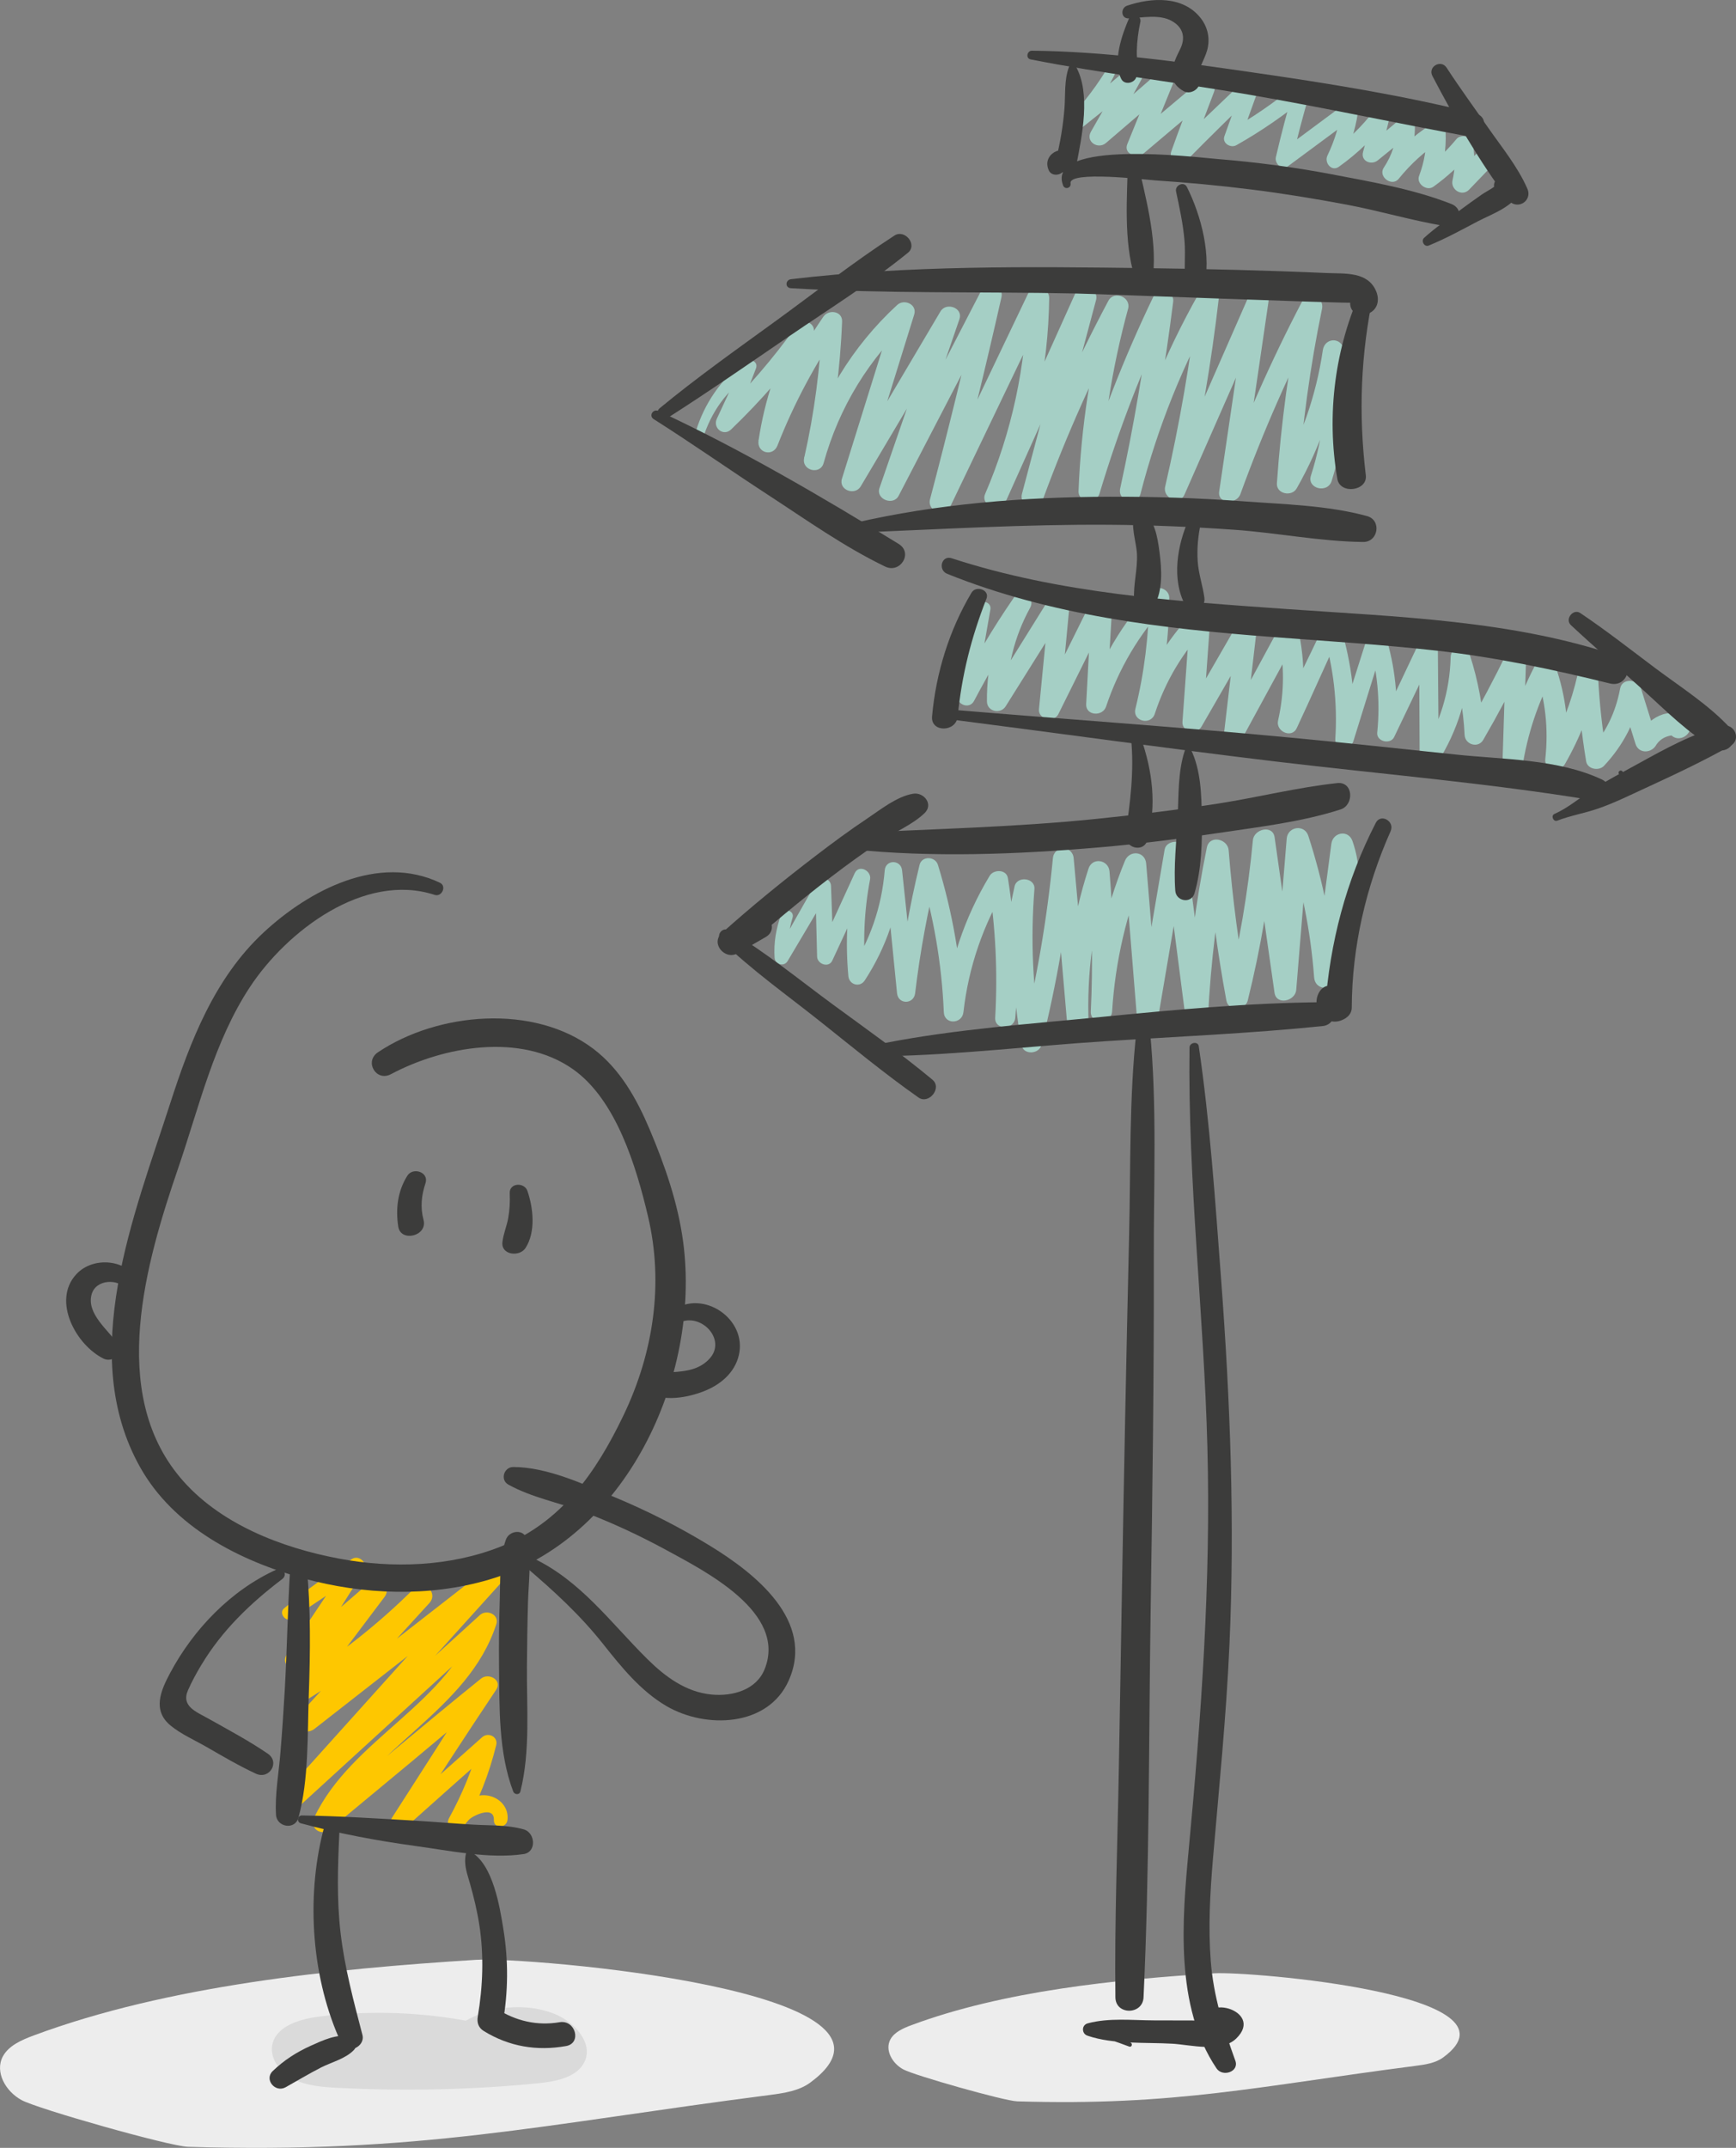 <?xml version="1.0" encoding="utf-8"?>
<!-- Generator: Adobe Illustrator 16.0.0, SVG Export Plug-In . SVG Version: 6.00 Build 0)  -->
<!DOCTYPE svg PUBLIC "-//W3C//DTD SVG 1.1//EN" "http://www.w3.org/Graphics/SVG/1.1/DTD/svg11.dtd">
<svg version="1.1" id="Ebene_2" xmlns="http://www.w3.org/2000/svg" xmlns:xlink="http://www.w3.org/1999/xlink" x="0px" y="0px"
	 width="160.445px" height="198.424px" viewBox="0 0 160.445 198.424" enable-background="new 0 0 160.445 198.424"
	 xml:space="preserve">
<rect x="0" y="0" width="160.445" height="198.424" fill="#808080" stroke="none"/>
<g>
	<path fill="#EDEDED" d="M3.134,188.034c-1.125,0.418-2.326,0.938-2.866,1.935c-0.772,1.431,0.235,3.237,1.73,4.046
		c1.495,0.813,13.633,4.256,15.369,4.313c21.395,0.658,32.596-2.059,53.794-4.79c1.307-0.169,2.677-0.376,3.708-1.131
		c11.691-8.563-26.315-11.638-30.878-11.353C30.647,181.888,15.518,183.435,3.134,188.034z"/>
	<path fill="#EDEDED" d="M84.257,187.081c-0.771,0.287-1.593,0.643-1.964,1.324c-0.528,0.978,0.161,2.217,1.188,2.771
		c1.021,0.557,9.335,2.914,10.523,2.952c14.65,0.449,22.323-1.41,36.841-3.28c0.895-0.115,1.835-0.258,2.539-0.777
		c8.008-5.86-18.021-7.965-21.146-7.771C103.098,182.871,92.739,183.931,84.257,187.081z"/>
	<g>
		<path fill="#A5CFC5" d="M102.537,5.991c-1.066,1.789-2.289,3.448-3.745,4.94c-0.68,0.693,0.324,1.561,1.032,1.001
			c1.854-1.465,3.691-2.944,5.535-4.42c-0.435-0.324-0.871-0.649-1.305-0.972c-1.089,1.872-2.164,3.75-3.232,5.633
			c-0.516,0.912,0.659,1.664,1.394,1.036c1.993-1.707,3.986-3.416,5.979-5.124c-0.508-0.286-1.02-0.571-1.528-0.857
			c-0.834,2.024-1.652,4.055-2.479,6.081c-0.379,0.931,0.922,1.356,1.52,0.854c2.092-1.767,4.183-3.532,6.274-5.297
			c-0.502-0.28-1.003-0.562-1.504-0.844c-0.749,1.986-1.521,3.967-2.228,5.968c-0.295,0.838,0.876,1.39,1.443,0.811
			c2.137-2.172,4.323-4.291,6.493-6.428c-0.429-0.239-0.854-0.478-1.277-0.717c-0.572,1.646-1.161,3.287-1.747,4.929
			c-0.231,0.647,0.575,1.128,1.108,0.828c2.338-1.319,4.525-2.837,6.596-4.547c-0.426-0.237-0.849-0.475-1.271-0.713
			c-0.622,2.106-1.181,4.226-1.676,6.364c-0.137,0.588,0.557,1.257,1.122,0.837c2.038-1.506,4.076-3.015,6.114-4.522
			c-0.378-0.284-0.754-0.565-1.132-0.845c-0.238,1.549-0.662,2.979-1.344,4.396c-0.304,0.631,0.379,1.508,1.056,1.027
			c1.791-1.274,3.3-2.751,4.646-4.484c-0.477-0.193-0.951-0.386-1.43-0.578c-0.326,1.235-0.65,2.469-0.978,3.703
			c-0.222,0.845,0.771,1.243,1.362,0.764c1.061-0.859,2.121-1.718,3.185-2.58c-0.481-0.194-0.965-0.387-1.445-0.581
			c-0.018,1.431-0.399,2.647-1.188,3.843c-0.542,0.821,0.757,1.792,1.377,1.026c1.129-1.388,2.392-2.546,3.896-3.516
			c-0.449-0.253-0.898-0.505-1.352-0.757c0.054,1.409-0.16,2.688-0.656,4.006c-0.271,0.718,0.714,1.436,1.327,0.992
			c1.275-0.923,2.405-1.941,3.422-3.151c-0.511-0.128-1.02-0.258-1.528-0.389c0.146,1.069,0.102,1.903-0.13,2.954
			c-0.188,0.863,0.879,1.539,1.533,0.86c0.634-0.66,1.27-1.317,1.9-1.977c0.828-0.856-0.49-2.111-1.304-1.263
			c-0.633,0.661-1.267,1.322-1.897,1.983c0.512,0.287,1.023,0.573,1.534,0.859c0.287-1.333,0.316-2.543,0.13-3.891
			c-0.096-0.666-1.125-0.874-1.529-0.388c-0.906,1.088-1.89,2.039-3.041,2.875c0.443,0.331,0.886,0.661,1.327,0.992
			c0.545-1.462,0.771-2.906,0.711-4.462c-0.027-0.648-0.759-1.142-1.352-0.757c-1.628,1.058-3.026,2.304-4.232,3.828
			c0.46,0.342,0.919,0.684,1.379,1.027c0.921-1.439,1.369-2.982,1.367-4.691c-0.001-0.785-0.907-1.03-1.446-0.582
			c-1.046,0.875-2.093,1.751-3.14,2.625c0.454,0.255,0.906,0.508,1.36,0.764c0.307-1.239,0.608-2.479,0.914-3.717
			c0.227-0.912-0.929-1.248-1.431-0.578c-1.15,1.529-2.517,2.831-4.069,3.94c0.352,0.342,0.702,0.686,1.056,1.027
			c0.732-1.526,1.235-3.081,1.492-4.755c0.088-0.577-0.532-1.288-1.128-0.845c-2.039,1.51-4.073,3.021-6.111,4.531
			c0.374,0.279,0.747,0.559,1.121,0.837c0.493-2.139,1.049-4.26,1.669-6.366c0.231-0.786-0.733-1.162-1.271-0.714
			c-1.969,1.632-4.054,3.06-6.276,4.316c0.37,0.277,0.738,0.552,1.109,0.83c0.583-1.643,1.163-3.287,1.763-4.924
			c0.274-0.756-0.771-1.202-1.279-0.717c-2.206,2.103-4.395,4.225-6.635,6.293c0.481,0.27,0.964,0.541,1.444,0.81
			c0.803-1.969,1.539-3.963,2.294-5.949c0.352-0.924-0.901-1.348-1.503-0.844c-2.099,1.761-4.192,3.521-6.287,5.283
			c0.504,0.284,1.012,0.568,1.521,0.852c0.83-2.026,1.667-4.049,2.488-6.079c0.378-0.934-0.926-1.384-1.524-0.865
			c-1.979,1.722-3.96,3.442-5.939,5.164c0.464,0.345,0.929,0.69,1.394,1.037c1.055-1.892,2.103-3.785,3.138-5.688
			c0.471-0.863-0.609-1.56-1.306-0.972c-1.803,1.516-3.604,3.03-5.394,4.56c0.382,0.284,0.767,0.569,1.147,0.854
			c1.295-1.695,2.409-3.458,3.318-5.39C103.485,5.917,102.812,5.533,102.537,5.991L102.537,5.991z"/>
	</g>
	<g>
		<path fill="#A5CFC5" d="M65.115,40.051c0.854-2.389,2.32-4.264,4.473-5.616c-0.306-0.297-0.609-0.592-0.915-0.888
			c-0.846,1.697-1.616,3.427-2.423,5.142c-0.396,0.841,0.61,1.666,1.321,0.984c2.788-2.675,5.307-5.579,7.568-8.709
			c-0.502-0.282-1.007-0.565-1.511-0.847c-1.775,3.324-2.966,6.854-3.521,10.585c-0.17,1.145,1.326,1.534,1.748,0.458
			c1.526-3.892,3.494-7.563,5.861-11.008c-0.575-0.15-1.15-0.3-1.729-0.449c-0.171,4.251-0.722,8.452-1.663,12.603
			c-0.266,1.161,1.483,1.607,1.798,0.471c1.426-5.156,4.207-9.694,8.146-13.312c-0.525-0.295-1.05-0.589-1.574-0.884
			c-1.629,5.216-3.254,10.434-4.882,15.65c-0.323,1.041,1.205,1.598,1.738,0.701c3.015-5.077,6.028-10.152,9.045-15.228
			c-0.586-0.236-1.17-0.473-1.757-0.708c-1.851,5.363-3.702,10.729-5.555,16.092c-0.357,1.037,1.276,1.669,1.771,0.715
			c3.141-6.043,6.275-12.086,9.417-18.128c-0.603-0.242-1.203-0.487-1.807-0.729c-1.463,6.421-3.032,12.817-4.71,19.186
			c-0.28,1.067,1.34,1.776,1.837,0.741c3.016-6.283,6.032-12.566,9.047-18.85c-0.636-0.167-1.271-0.332-1.907-0.497
			c-0.096,6.265-1.413,12.363-3.887,18.118c-0.456,1.06,1.411,1.798,1.878,0.757c2.764-6.15,5.523-12.3,8.284-18.45
			c-0.62-0.25-1.236-0.5-1.858-0.75c-1.63,6.13-3.259,12.263-4.889,18.393c-0.335,1.265,1.512,1.683,1.941,0.509
			c2.188-5.96,4.783-11.748,7.768-17.354c-0.607-0.244-1.216-0.489-1.821-0.735c-1.545,5.666-2.438,11.466-2.666,17.333
			c-0.043,1.129,1.633,1.28,1.939,0.25c1.78-5.928,4.003-11.695,6.682-17.275c-0.606-0.158-1.217-0.316-1.822-0.475
			c-0.719,5.804-1.706,11.562-2.949,17.275c-0.266,1.213,1.569,1.686,1.879,0.493c1.59-6.178,3.966-12.074,7.109-17.624
			c-0.604-0.157-1.211-0.316-1.815-0.474c-0.681,5.875-1.691,11.696-3.021,17.458c-0.235,1.023,1.331,1.761,1.788,0.722
			c2.542-5.779,5.086-11.557,7.631-17.336c-0.613-0.159-1.229-0.319-1.841-0.478c-0.859,5.84-1.72,11.681-2.581,17.521
			c-0.172,1.17,1.604,1.213,1.956,0.254c2.107-5.804,4.597-11.448,7.455-16.92c-0.604-0.243-1.204-0.487-1.81-0.73
			c-1.125,5.494-1.882,11.045-2.267,16.64c-0.064,0.99,1.371,1.275,1.827,0.475c2.267-3.974,3.703-8.238,4.357-12.765
			c-0.647,0-1.294-0.001-1.941-0.001c0.484,3.936,0.121,7.806-1.098,11.579c-0.39,1.21,1.535,1.688,1.913,0.503
			c1.242-3.926,1.625-7.989,1.126-12.079c-0.149-1.236-1.768-1.216-1.941-0.002c-0.611,4.183-2.012,8.152-4.107,11.819
			c0.606,0.158,1.216,0.316,1.824,0.475c0.378-5.43,1.113-10.812,2.214-16.141c0.216-1.046-1.271-1.756-1.809-0.729
			c-2.943,5.617-5.503,11.417-7.667,17.376c0.651,0.085,1.307,0.168,1.957,0.253c0.854-5.84,1.709-11.68,2.565-17.521
			c0.139-0.958-1.468-1.333-1.843-0.479c-2.538,5.782-5.075,11.563-7.613,17.344c0.595,0.24,1.189,0.481,1.786,0.721
			c1.358-5.925,2.386-11.913,3.083-17.95c0.115-0.995-1.375-1.25-1.815-0.474c-3.224,5.688-5.677,11.745-7.307,18.076
			c0.625,0.166,1.25,0.329,1.879,0.493c1.275-5.875,2.282-11.801,3.027-17.767c0.121-0.963-1.424-1.304-1.821-0.475
			c-2.757,5.725-5.063,11.639-6.896,17.723c0.646,0.084,1.294,0.167,1.94,0.251c0.229-5.706,1.103-11.323,2.607-16.83
			c0.293-1.071-1.291-1.729-1.822-0.735c-3.068,5.75-5.73,11.697-7.986,17.812c0.646,0.17,1.296,0.34,1.94,0.508
			c1.637-6.128,3.271-12.259,4.907-18.389c0.287-1.075-1.383-1.81-1.86-0.749c-2.769,6.147-5.534,12.294-8.303,18.44
			c0.627,0.252,1.252,0.504,1.878,0.757c2.548-5.909,3.87-12.204,3.954-18.635c0.014-0.969-1.465-1.425-1.907-0.498
			c-3.006,6.29-6.012,12.577-9.018,18.867c0.611,0.248,1.228,0.494,1.839,0.741c1.665-6.373,3.226-12.77,4.677-19.194
			c0.234-1.047-1.277-1.744-1.805-0.729c-3.13,6.049-6.258,12.098-9.387,18.146c0.591,0.237,1.183,0.477,1.771,0.714
			c1.845-5.367,3.69-10.73,5.535-16.098c0.361-1.047-1.223-1.606-1.756-0.708c-3.008,5.08-6.016,10.158-9.023,15.238
			c0.578,0.234,1.157,0.468,1.736,0.701c1.618-5.218,3.242-10.436,4.862-15.654c0.291-0.94-0.925-1.48-1.572-0.884
			c-4.158,3.827-7.115,8.685-8.61,14.131c0.6,0.157,1.199,0.314,1.798,0.472c0.971-4.305,1.547-8.664,1.719-13.073
			c0.038-0.979-1.246-1.151-1.728-0.45c-2.454,3.58-4.448,7.399-6.013,11.448c0.595,0.077,1.188,0.154,1.781,0.231
			c0.5-3.506,1.598-6.837,3.245-9.969c0.533-1.011-0.876-1.734-1.51-0.847c-2.159,3.025-4.577,5.821-7.249,8.402
			c0.469,0.263,0.938,0.526,1.405,0.79c0.704-1.757,1.444-3.496,2.108-5.27c0.266-0.704-0.669-0.979-1.12-0.628
			c-2.12,1.657-3.644,3.863-4.433,6.435C64.192,40.345,64.949,40.519,65.115,40.051L65.115,40.051z"/>
	</g>
	<g>
		<path fill="#A5CFC5" d="M90.445,56.017c-0.649,2.708-1.301,5.418-1.948,8.127c-0.213,0.892,1.074,1.461,1.522,0.615
			c1.577-2.973,3.259-5.845,5.189-8.603c-0.517-0.29-1.031-0.579-1.548-0.87c-1.646,2.942-2.479,6.14-2.445,9.514
			c0.007,0.938,1.25,1.216,1.732,0.451c1.938-3.088,3.872-6.179,5.813-9.266c-0.591-0.153-1.177-0.306-1.764-0.459
			c-0.323,3.331-0.646,6.66-0.972,9.99c-0.091,0.944,1.385,1.28,1.788,0.465c1.628-3.272,3.251-6.547,4.865-9.827
			c-0.598-0.156-1.192-0.309-1.788-0.465c-0.167,3.117-0.335,6.235-0.503,9.353c-0.061,1.089,1.522,1.184,1.838,0.237
			c1.177-3.52,3.053-6.68,5.566-9.405c-0.528-0.212-1.061-0.425-1.589-0.639c-0.02,3.47-0.435,6.872-1.264,10.244
			c-0.288,1.16,1.427,1.575,1.789,0.468c1.003-3.063,2.612-5.744,4.84-8.072c-0.531-0.213-1.064-0.426-1.598-0.64
			c-0.229,3.148-0.456,6.296-0.683,9.445c-0.068,0.955,1.313,1.219,1.755,0.456c1.662-2.877,3.323-5.755,4.979-8.633
			c-0.585-0.152-1.171-0.305-1.758-0.459c-0.367,3.172-0.736,6.341-1.113,9.511c-0.109,0.957,1.351,1.227,1.768,0.461
			c1.657-3.042,3.313-6.083,4.966-9.127c-0.583-0.072-1.165-0.144-1.747-0.216c0.59,2.646,0.586,5.258-0.015,7.903
			c-0.227,0.989,1.258,1.688,1.725,0.695c1.353-2.881,2.624-5.801,3.979-8.683c-0.518-0.064-1.035-0.128-1.554-0.191
			c0.979,3.233,1.354,6.506,1.142,9.876c-0.063,0.978,1.393,1.082,1.664,0.216c0.989-3.146,1.948-6.303,2.941-9.448
			c-0.526,0.001-1.056,0.003-1.581,0.005c0.871,2.837,1.146,5.69,0.849,8.64c-0.083,0.822,1.218,1.128,1.564,0.407
			c1.305-2.721,2.606-5.442,3.913-8.163c-0.535-0.138-1.066-0.277-1.603-0.417c0.015,3.51,0.025,7.021,0.047,10.533
			c0.005,0.89,1.181,1.141,1.637,0.426c1.888-2.966,2.888-6.267,3.013-9.779c-0.586,0.077-1.17,0.154-1.756,0.231
			c0.722,2.283,1.146,4.583,1.262,6.975c0.044,0.893,1.254,1.264,1.724,0.45c1.366-2.355,2.642-4.755,3.833-7.203
			c-0.583-0.152-1.166-0.303-1.747-0.455c-0.104,3.342-0.212,6.685-0.317,10.024c-0.03,1.021,1.672,1.271,1.83,0.236
			c0.479-3.115,1.438-6.031,2.941-8.806c-0.574-0.071-1.148-0.141-1.725-0.212c0.929,2.683,1.227,5.385,0.915,8.205
			c-0.108,0.99,1.362,1.237,1.807,0.469c1.407-2.448,2.413-5.034,3.035-7.791c-0.633-0.082-1.263-0.164-1.893-0.244
			c0.125,2.605,0.403,5.19,0.83,7.764c0.123,0.736,1.179,0.915,1.646,0.419c1.771-1.889,2.927-4.092,3.408-6.641
			c-0.641,0.001-1.28,0.003-1.924,0.006c0.476,1.532,0.951,3.065,1.429,4.598c0.271,0.879,1.34,0.901,1.838,0.226
			c0.325-0.567,0.821-0.899,1.487-1.001c0.939,0.846,2.396-0.551,1.43-1.415c-1.695-1.515-3.549-0.056-4.649,1.442
			c0.613,0.075,1.229,0.15,1.84,0.226c-0.479-1.532-0.961-3.063-1.44-4.593c-0.271-0.863-1.736-1.003-1.925,0.006
			c-0.413,2.219-1.34,4.142-2.879,5.799c0.55,0.14,1.098,0.279,1.645,0.419c-0.41-2.405-0.674-4.816-0.802-7.254
			c-0.058-1.032-1.646-1.336-1.896-0.244c-0.592,2.595-1.537,5.023-2.852,7.34c0.604,0.157,1.204,0.313,1.806,0.47
			c0.31-2.977-0.034-5.872-1.032-8.694c-0.254-0.717-1.319-0.963-1.725-0.212c-1.551,2.907-2.604,5.986-3.108,9.246
			c0.608,0.079,1.22,0.157,1.828,0.236c0.107-3.342,0.221-6.683,0.331-10.024c0.03-0.902-1.343-1.287-1.747-0.454
			c-1.194,2.443-2.468,4.847-3.812,7.214c0.573,0.148,1.147,0.3,1.722,0.448c-0.145-2.546-0.596-5.014-1.384-7.44
			c-0.303-0.928-1.729-0.78-1.757,0.231c-0.081,3.231-1.01,6.201-2.741,8.929c0.547,0.141,1.092,0.283,1.638,0.427
			c-0.022-3.512-0.056-7.022-0.084-10.533c-0.008-0.802-1.229-1.207-1.603-0.417c-1.293,2.729-2.587,5.456-3.878,8.183
			c0.521,0.137,1.043,0.271,1.563,0.407c0.301-3.092-0.017-6.102-0.94-9.066c-0.24-0.769-1.343-0.762-1.581,0.005
			c-0.987,3.147-2.01,6.286-2.999,9.433c0.557,0.07,1.108,0.143,1.664,0.214c0.226-3.51-0.177-6.952-1.197-10.319
			c-0.191-0.643-1.229-0.875-1.551-0.191c-1.354,2.877-2.788,5.715-4.144,8.59c0.572,0.232,1.146,0.464,1.723,0.696
			c0.682-2.968,0.696-5.901,0.041-8.875c-0.176-0.797-1.368-0.908-1.744-0.214c-1.656,3.042-3.304,6.089-4.951,9.134
			c0.589,0.154,1.175,0.307,1.765,0.461c0.366-3.171,0.732-6.341,1.105-9.512c0.112-0.968-1.332-1.202-1.759-0.457
			c-1.663,2.877-3.321,5.757-4.979,8.635c0.586,0.153,1.169,0.306,1.756,0.458c0.227-3.148,0.447-6.296,0.671-9.444
			c0.059-0.818-1.064-1.199-1.6-0.64c-2.438,2.553-4.213,5.526-5.308,8.882c0.598,0.158,1.191,0.313,1.787,0.469
			c0.865-3.52,1.315-7.085,1.339-10.71c0.004-0.787-1.042-1.231-1.591-0.638c-2.736,2.965-4.76,6.386-6.057,10.206
			c0.614,0.08,1.229,0.158,1.839,0.237c0.184-3.118,0.365-6.235,0.55-9.352c0.056-0.936-1.372-1.298-1.788-0.465
			c-1.628,3.271-3.248,6.549-4.864,9.827c0.599,0.156,1.193,0.31,1.787,0.466c0.313-3.33,0.63-6.659,0.94-9.99
			c0.092-0.985-1.31-1.186-1.763-0.459c-1.93,3.094-3.856,6.187-5.786,9.282c0.577,0.151,1.153,0.3,1.732,0.45
			c-0.037-3.067,0.664-5.952,2.137-8.646c0.56-1.025-0.914-1.794-1.549-0.87c-1.895,2.761-3.638,5.642-5.081,8.664
			c0.508,0.206,1.016,0.409,1.523,0.614c0.479-2.752,0.958-5.507,1.438-8.261C91.664,55.6,90.614,55.311,90.445,56.017
			L90.445,56.017z"/>
	</g>
	<g>
		<path fill="#A5CFC5" d="M72.19,84.498c-0.469,1.313-0.687,2.574-0.602,3.97c0.038,0.627,0.87,0.883,1.208,0.314
			c1.311-2.197,2.61-4.398,3.908-6.602c-0.449-0.116-0.897-0.233-1.349-0.351c0.051,2.182,0.104,4.366,0.163,6.548
			c0.021,0.693,1.078,1.071,1.403,0.366c1.137-2.444,2.271-4.889,3.408-7.331c-0.473-0.191-0.944-0.382-1.418-0.573
			c-0.617,3.1-0.792,6.189-0.503,9.338c0.071,0.795,1.061,1.093,1.515,0.396c2.011-3.079,3.155-6.51,3.445-10.172
			c-0.535,0-1.07,0-1.604-0.001c0.394,3.783,0.761,7.568,1.142,11.354c0.105,1.063,1.548,1.051,1.673,0.001
			c0.456-3.851,1.166-7.649,2.098-11.412c-0.565,0.002-1.132,0.003-1.697,0.005c1.304,4.292,2.061,8.678,2.249,13.159
			c0.05,1.17,1.686,1.119,1.813,0.003c0.473-4.183,1.833-8.117,4.014-11.714c-0.561-0.068-1.122-0.138-1.683-0.206
			c0.65,4.116,0.84,8.261,0.605,12.423c-0.066,1.183,1.77,1.155,1.855,0.001c0.302-3.926,0.879-7.807,1.732-11.651
			c-0.61-0.078-1.227-0.158-1.838-0.237c-0.389,4.837-0.146,9.653,0.693,14.429c0.162,0.931,1.613,0.845,1.828-0.006
			c1.42-5.677,2.411-11.437,2.98-17.26c-0.642,0-1.28-0.001-1.921-0.001c0.447,5.11,0.89,10.222,1.329,15.332
			c0.105,1.232,2.027,1.258,1.979,0.002c-0.193-4.73,0.429-9.369,1.886-13.872c-0.647-0.084-1.296-0.167-1.943-0.252
			c0.375,4.308,0.466,8.622,0.257,12.939c-0.062,1.252,1.893,1.229,1.968,0.002c0.29-4.637,1.341-9.115,3.11-13.409
			c-0.653-0.084-1.311-0.168-1.965-0.253c0.376,4.638,0.746,9.275,1.125,13.912c0.087,1.048,1.793,1.447,1.996,0.258
			c0.848-4.98,1.691-9.965,2.548-14.945c-0.654,0.002-1.311,0.006-1.965,0.007c0.656,5.086,1.313,10.172,1.969,15.259
			c0.15,1.185,1.987,0.819,2.041-0.269c0.257-5.107,0.868-10.172,1.871-15.188c-0.671-0.087-1.344-0.174-2.015-0.26
			c0.384,4.66,0.997,9.298,1.85,13.896c0.187,0.994,1.738,0.914,1.969-0.007c1.209-4.876,2.043-9.82,2.511-14.823
			c-0.668,0.088-1.335,0.174-2.006,0.263c0.657,4.611,1.318,9.223,1.973,13.835c0.168,1.181,1.917,0.781,2.005-0.263
			c0.386-4.66,0.765-9.319,1.143-13.978c-0.666,0.086-1.329,0.173-1.993,0.261c1.341,4.08,2.181,8.26,2.504,12.544
			c0.104,1.33,1.907,1.28,2.07,0.002c0.526-4.106,1.021-8.217,1.504-12.328c-0.647,0.088-1.301,0.171-1.95,0.258
			c0.696,1.901,0.749,3.72,0.129,5.653c-0.375,1.172,1.472,1.624,1.845,0.484c0.728-2.214,0.713-4.45-0.054-6.652
			c-0.378-1.082-1.81-0.816-1.952,0.257c-0.549,4.108-1.085,8.216-1.592,12.328c0.689,0,1.378,0.001,2.07,0.001
			c-0.359-4.458-1.227-8.819-2.609-13.071c-0.356-1.09-1.901-0.857-1.995,0.262c-0.389,4.659-0.771,9.318-1.15,13.978
			c0.667-0.087,1.335-0.175,2.002-0.263c-0.658-4.611-1.313-9.225-1.97-13.836c-0.167-1.19-1.906-0.772-2.006,0.264
			c-0.452,4.83-1.271,9.6-2.438,14.31c0.658-0.001,1.313-0.004,1.969-0.006c-0.827-4.425-1.416-8.878-1.771-13.367
			c-0.085-1.069-1.771-1.448-2.016-0.26c-1.055,5.183-1.725,10.421-1.973,15.705c0.682-0.091,1.363-0.179,2.043-0.269
			c-0.67-5.081-1.338-10.164-2.005-15.247c-0.129-0.979-1.81-0.934-1.968,0.007c-0.845,4.983-1.695,9.965-2.545,14.946
			c0.666,0.086,1.329,0.172,1.993,0.259c-0.381-4.639-0.77-9.275-1.153-13.912c-0.099-1.154-1.542-1.282-1.965-0.254
			c-1.82,4.451-2.864,9.114-3.151,13.912c0.657,0,1.313,0,1.968,0.002c0.196-4.319,0.125-8.631-0.241-12.94
			c-0.094-1.087-1.592-1.336-1.943-0.251c-1.515,4.654-2.181,9.48-1.957,14.373c0.661,0,1.318,0,1.979,0.001
			c-0.467-5.11-0.933-10.221-1.39-15.332c-0.108-1.215-1.805-1.212-1.921-0.002c-0.545,5.666-1.511,11.261-2.883,16.782
			c0.606-0.001,1.219-0.003,1.827-0.006c-0.815-4.614-1.021-9.266-0.65-13.937c0.083-1.044-1.617-1.245-1.838-0.237
			c-0.884,3.999-1.479,8.04-1.786,12.124c0.617,0,1.237,0,1.854,0.001c0.24-4.326,0-8.624-0.684-12.901
			c-0.132-0.815-1.313-0.82-1.684-0.208c-2.338,3.874-3.747,8.108-4.238,12.603c0.604,0,1.207,0.002,1.813,0.002
			c-0.215-4.633-0.992-9.185-2.357-13.616c-0.244-0.793-1.488-0.854-1.698,0.005c-0.95,3.905-1.634,7.86-2.076,11.855
			c0.559,0,1.114,0,1.673,0.002c-0.403-3.783-0.818-7.568-1.211-11.354c-0.103-1.003-1.521-1.021-1.604-0.002
			c-0.279,3.405-1.376,6.53-3.244,9.387c0.504,0.131,1.01,0.263,1.516,0.395c-0.311-3.007-0.194-5.977,0.373-8.948
			c0.15-0.803-1.037-1.41-1.419-0.571c-1.12,2.451-2.243,4.903-3.368,7.354c0.47,0.122,0.937,0.243,1.403,0.365
			c-0.07-2.182-0.143-4.363-0.225-6.548c-0.025-0.697-0.985-0.984-1.35-0.351c-1.267,2.222-2.525,4.446-3.778,6.673
			c0.401,0.104,0.805,0.21,1.208,0.314c-0.096-1.295-0.013-2.44,0.364-3.692C73.458,84.093,72.42,83.853,72.19,84.498L72.19,84.498z
			"/>
	</g>
	<path fill="#DADADA" d="M43.593,186.778c-4.583-0.898-9.333-1.064-13.977-0.497c-1.796,0.222-3.899,0.807-4.398,2.405
		c-0.4,1.282,0.529,2.668,1.788,3.336s2.766,0.785,4.216,0.859c6.149,0.319,12.328,0.184,18.452-0.417
		c1.646-0.162,3.553-0.518,4.293-1.877c0.979-1.799-0.896-3.894-2.935-4.622c-3.044-1.096-6.734-0.479-9.163,1.53"/>
	<g>
		<path fill="#FEC700" d="M27.014,149.53c2.075-1.42,4.167-2.822,6.316-4.129c-0.371-0.363-0.743-0.726-1.113-1.084
			c-1.911,2.842-3.809,5.691-5.71,8.543c-0.637,0.955,0.729,1.74,1.487,1.106c2.479-2.067,4.935-4.164,7.394-6.253
			c-0.526-0.392-1.052-0.781-1.576-1.174c-2.341,3.084-4.664,6.182-6.994,9.271c-0.622,0.824,0.58,1.814,1.369,1.33
			c4.179-2.563,8.023-5.589,11.496-9.051c-0.47-0.451-0.937-0.906-1.404-1.359c-3.532,3.884-7.063,7.77-10.596,11.65
			c-0.87,0.957,0.426,2.084,1.38,1.34c5.72-4.474,11.439-8.94,17.162-13.412c-0.451-0.438-0.903-0.873-1.354-1.313
			c-6.182,6.868-12.359,13.736-18.541,20.604c-0.805,0.896,0.44,2.073,1.316,1.274c5.997-5.479,11.994-10.962,17.991-16.442
			c-0.506-0.281-1.012-0.563-1.516-0.85c-2.538,7.834-11.627,11-15.088,18.339c-0.459,0.972,0.65,1.761,1.461,1.087
			c5.084-4.224,10.2-8.423,15.217-12.729c-0.465-0.348-0.929-0.691-1.396-1.036c-2.655,4.245-5.374,8.454-8.076,12.669
			c-0.504,0.786,0.607,1.484,1.238,0.923c2.721-2.437,5.449-4.856,8.181-7.278c-0.436-0.244-0.87-0.488-1.305-0.731
			c-0.634,2.534-1.608,4.87-2.86,7.162c-0.406,0.745,0.669,1.626,1.229,0.913c0.243-0.311,0.479-0.709,0.8-0.939
			c0.476-0.339,2.168-1.104,2.125,0.184c-0.028,0.815,1.158,0.763,1.254,0c0.146-1.162-0.729-2.11-1.875-2.273
			c-1.444-0.207-2.563,0.959-3.407,1.96c0.408,0.308,0.817,0.608,1.229,0.913c1.389-2.346,2.359-4.882,3.013-7.521
			c0.194-0.781-0.737-1.236-1.305-0.73c-2.727,2.429-5.452,4.854-8.189,7.268c0.411,0.307,0.825,0.615,1.237,0.922
			c2.738-4.197,5.461-8.406,8.248-12.572c0.604-0.903-0.684-1.613-1.396-1.036c-5.146,4.155-10.201,8.431-15.277,12.669
			c0.486,0.363,0.974,0.729,1.462,1.091c3.521-7.512,12.586-10.678,15.229-18.782c0.297-0.906-0.896-1.414-1.515-0.851
			c-6.009,5.47-12.019,10.938-18.023,16.407c0.438,0.426,0.877,0.851,1.316,1.274c6.192-6.854,12.386-13.71,18.578-20.565
			c0.851-0.94-0.416-2.041-1.354-1.311c-5.729,4.46-11.457,8.926-17.188,13.385c0.461,0.443,0.921,0.891,1.38,1.334
			c3.54-3.877,7.081-7.752,10.619-11.629c0.859-0.942-0.505-2.254-1.404-1.355c-3.356,3.341-7.056,6.249-11.096,8.72
			c0.456,0.442,0.91,0.888,1.368,1.33c2.334-3.09,4.675-6.174,6.995-9.271c0.725-0.969-0.786-1.853-1.574-1.172
			c-2.444,2.104-4.89,4.201-7.313,6.327c0.495,0.368,0.991,0.738,1.487,1.108c1.831-2.891,3.667-5.771,5.483-8.67
			c0.43-0.682-0.44-1.521-1.114-1.082c-2.168,1.412-4.261,2.9-6.255,4.548C25.711,149.024,26.436,149.926,27.014,149.53
			L27.014,149.53z"/>
	</g>
	<g>
		<path fill="#3C3C3B" d="M40.662,81.552c-5.677-2.7-12.104,0.689-16.313,4.606c-4.515,4.198-6.769,10.037-8.619,15.776
			c-3.327,10.308-8.631,23.195-2.779,33.613c3.108,5.539,9.183,8.646,15.108,10.271c5.525,1.515,11.586,1.74,17.114,0.119
			c12.655-3.711,19.621-18.688,17.968-31.188c-0.478-3.608-1.693-7.087-3.106-10.429c-1.188-2.807-2.719-5.549-5.188-7.421
			c-5.524-4.188-14.397-3.385-19.918,0.315c-1.282,0.859-0.162,2.748,1.202,2.022c4.857-2.581,11.994-3.865,16.827-0.458
			c4.007,2.824,5.852,9.033,6.925,13.563c1.485,6.253,0.504,12.657-2.259,18.414c-2.538,5.29-5.745,9.909-11.376,12.134
			c-4.672,1.848-9.984,2.02-14.885,1.104c-5.359-1.002-11.143-3.229-14.729-7.517c-6.627-7.918-3.143-19.873-0.172-28.543
			c1.938-5.646,3.311-11.7,6.634-16.744c3.412-5.18,10.566-10.643,17.079-8.516C40.833,82.892,41.312,81.862,40.662,81.552
			L40.662,81.552z"/>
	</g>
	<g>
		<path fill="#3C3C3B" d="M26.83,144.746c-0.25,3.817-0.295,7.647-0.517,11.468c-0.109,1.91-0.239,3.819-0.398,5.727
			c-0.152,1.875-0.516,3.836-0.406,5.716c0.067,1.146,1.755,1.438,2.075,0.266c0.97-3.544,0.823-7.688,0.955-11.344
			c0.142-3.929,0.188-7.912-0.188-11.83C28.259,143.796,26.895,143.776,26.83,144.746L26.83,144.746z"/>
	</g>
	<g>
		<path fill="#3C3C3B" d="M27.804,168.44c3.458,0.943,7.013,1.605,10.564,2.094c3.171,0.431,6.856,1.222,10.021,0.752
			c1.233-0.184,1.089-1.979,0.021-2.281c-1.493-0.425-3.103-0.352-4.646-0.439c-1.806-0.104-3.608-0.263-5.414-0.368
			c-3.478-0.203-6.957-0.425-10.438-0.479C27.487,167.707,27.39,168.328,27.804,168.44L27.804,168.44z"/>
	</g>
	<g>
		<path fill="#3C3C3B" d="M48.097,165.498c0.931-3.729,0.572-7.733,0.603-11.548c0.014-1.971,0.042-3.945,0.098-5.916
			c0.053-1.914,0.354-3.932-0.102-5.807c-0.248-1.017-1.627-0.859-1.938,0.006c-0.612,1.703-0.51,3.635-0.565,5.428
			c-0.064,2.096-0.095,4.191-0.071,6.289c0.042,3.811-0.059,7.939,1.309,11.553C47.537,165.798,48.009,165.854,48.097,165.498
			L48.097,165.498z"/>
	</g>
	<g>
		<path fill="#3C3C3B" d="M48.556,144.733c2.631,2.24,5.047,4.449,7.202,7.166c1.685,2.125,3.467,4.328,5.841,5.716
			c3.61,2.106,9.373,1.946,11.293-2.358c2.467-5.537-3.148-9.928-7.248-12.438c-2.822-1.729-5.778-3.231-8.834-4.504
			c-2.865-1.196-6.218-2.78-9.369-2.789c-0.864-0.004-1.243,1.188-0.46,1.625c2.155,1.201,4.763,1.682,7.064,2.563
			c2.583,0.987,5.1,2.159,7.528,3.48c3.549,1.935,11.193,5.764,9.1,11.002c-0.773,1.938-2.973,2.531-4.894,2.352
			c-2.392-0.224-4.31-1.656-5.968-3.298c-3.391-3.36-6.17-7.26-10.616-9.339C48.704,143.685,48.068,144.319,48.556,144.733
			L48.556,144.733z"/>
	</g>
	<g>
		<path fill="#3C3C3B" d="M25.56,145c-4.213,1.901-7.685,5.519-9.839,9.562c-0.881,1.651-1.655,3.459,0.057,4.86
			c0.97,0.793,2.211,1.335,3.291,1.955c1.51,0.868,3,1.746,4.581,2.481c1.243,0.576,2.256-1.058,1.099-1.849
			c-1.741-1.188-3.606-2.18-5.443-3.214c-1.143-0.645-2.586-1.148-1.934-2.639c0.354-0.803,0.777-1.582,1.229-2.331
			c1.933-3.218,4.526-5.697,7.484-7.947C26.616,145.474,26.175,144.724,25.56,145L25.56,145z"/>
	</g>
	<g>
		<path fill="#3C3C3B" d="M29.883,169.085c-1.623,6.313-1.074,13.793,1.676,19.708c0.5,1.078,2.227,0.304,1.938-0.802
			c-0.813-3.123-1.648-6.219-2.021-9.434c-0.363-3.113-0.258-6.16-0.11-9.281C31.404,168.427,30.09,168.28,29.883,169.085
			L29.883,169.085z"/>
	</g>
	<g>
		<path fill="#3C3C3B" d="M43.053,171.289c-0.202,0.987,0.114,1.772,0.387,2.735c0.355,1.254,0.661,2.514,0.86,3.805
			c0.437,2.816,0.329,5.672-0.143,8.477c-0.093,0.547,0.063,1.021,0.548,1.321c2.347,1.446,4.907,1.872,7.608,1.394
			c1.481-0.263,0.874-2.446-0.591-2.203c-2.081,0.353-4.035-0.111-5.807-1.23c0.184,0.439,0.366,0.885,0.548,1.322
			c0.513-2.891,0.534-5.776,0.063-8.676c-0.34-2.1-0.956-5.969-2.991-7.145C43.367,170.99,43.094,171.079,43.053,171.289
			L43.053,171.289z"/>
	</g>
	<g>
		<path fill="#3C3C3B" d="M62.847,122.162c1.979-0.884,4.331,1.612,2.729,3.356c-1.453,1.584-3.614,1.039-5.46,1.496
			c-0.773,0.19-0.896,1.237-0.229,1.637c1.447,0.865,3.633,0.466,5.121-0.106c1.533-0.589,2.886-1.687,3.276-3.347
			c0.791-3.342-3.288-6.117-6.103-4.149C61.475,121.541,62.078,122.506,62.847,122.162L62.847,122.162z"/>
	</g>
	<g>
		<path fill="#3C3C3B" d="M12.884,118.479c-1.039-2.146-4.255-2.479-5.84-0.752c-2.261,2.459,0.001,6.559,2.542,7.793
			c0.789,0.385,1.916-0.457,1.336-1.318c-0.873-1.299-2.965-2.828-2.45-4.639c0.396-1.395,2.468-1.476,3.266-0.42
			C12.234,119.801,13.256,119.25,12.884,118.479L12.884,118.479z"/>
	</g>
	<g>
		<path fill="#3C3C3B" d="M37.641,108.626c-0.893,1.426-1.084,3.055-0.833,4.693c0.229,1.478,2.738,0.875,2.336-0.627
			c-0.311-1.158-0.193-2.256,0.182-3.387C39.666,108.289,38.169,107.781,37.641,108.626L37.641,108.626z"/>
	</g>
	<g>
		<path fill="#3C3C3B" d="M47.11,110.233c0.034,0.77-0.004,1.564-0.145,2.322c-0.138,0.745-0.44,1.434-0.53,2.188
			c-0.144,1.211,1.582,1.398,2.131,0.555c0.961-1.476,0.725-3.693,0.179-5.277C48.461,109.196,47.068,109.267,47.11,110.233
			L47.11,110.233z"/>
	</g>
	<g>
		<path fill="#3C3C3B" d="M105.038,95.206c-0.688,6.211-0.531,12.604-0.682,18.846c-0.133,5.592-0.249,11.182-0.364,16.774
			c-0.22,10.876-0.396,21.753-0.588,32.629c-0.124,7.017-0.4,14.051-0.317,21.067c0.02,1.658,2.524,1.633,2.602,0.002
			c0.553-11.849,0.475-23.756,0.654-35.616c0.166-10.877,0.319-21.755,0.294-32.63c-0.019-6.977,0.315-14.125-0.355-21.069
			C106.205,94.421,105.124,94.426,105.038,95.206L105.038,95.206z"/>
	</g>
	<g>
		<path fill="#3C3C3B" d="M104.476,188.7c-1.092-0.412-2.449-0.874-3.369-1.625c-0.196,0.331-0.396,0.662-0.589,0.992
			c2.408,0.82,5.336,0.592,7.859,0.738c1.655,0.1,4.516,0.854,5.885-0.488c2.711-2.646-3.654-4.344-2.792-1.058
			c0.332,1.281,2.504,1.062,2.409-0.313c-0.087,0.181-0.17,0.361-0.254,0.541c-0.303,0.123-0.604,0.246-0.906,0.369
			c-0.03-0.017-0.058-0.032-0.086-0.051c-0.125-0.302-0.251-0.603-0.376-0.902c-0.007-0.476-0.09-0.262-0.694-0.246
			c-0.468,0.012-0.937,0-1.401,0c-1.169-0.004-2.341-0.008-3.508-0.008c-2.006-0.006-4.179-0.254-6.13,0.275
			c-0.657,0.184-0.531,1.143,0.146,1.16c1.243,0.04,2.539,0.563,3.696,0.986C104.604,189.16,104.71,188.791,104.476,188.7
			L104.476,188.7z"/>
	</g>
	<g>
		<path fill="#3C3C3B" d="M109.938,96.769c-0.165,12.318,1.335,24.646,1.653,36.96c0.323,12.42-0.56,24.721-1.721,37.076
			c-0.614,6.532-1.3,14.557,2.569,20.285c0.548,0.813,2.11,0.321,1.733-0.72c-1.093-3.008-2.021-5.978-2.27-9.187
			c-0.242-3.144-0.066-6.302,0.2-9.436c0.563-6.592,1.232-13.162,1.526-19.775c0.506-11.291,0.075-22.549-0.772-33.812
			c-0.541-7.177-1.017-14.386-2.064-21.507C110.723,96.168,109.943,96.302,109.938,96.769L109.938,96.769z"/>
	</g>
	<g>
		<path fill="#3C3C3B" d="M82,97.573c6.689-0.138,13.416-0.948,20.095-1.378c6.705-0.434,13.459-0.721,20.144-1.402
			c1.396-0.143,1.516-2.218,0.029-2.206c-6.825,0.056-13.719,0.697-20.51,1.365c-6.609,0.649-13.386,1.124-19.91,2.392
			C81.142,96.481,81.287,97.589,82,97.573L82,97.573z"/>
	</g>
	<g>
		<path fill="#3C3C3B" d="M69.599,84.602c-0.884,0.474-1.767,0.946-2.646,1.42c0.488,0.618,0.978,1.235,1.467,1.854
			c2.756-2.321,5.498-4.653,8.365-6.842c1.516-1.158,3.062-2.283,4.65-3.338c1.286-0.852,2.896-1.506,4.013-2.573
			c0.854-0.816-0.06-1.963-1.06-1.795c-1.493,0.25-2.97,1.44-4.206,2.268c-1.646,1.095-3.236,2.273-4.808,3.475
			c-2.972,2.274-5.892,4.643-8.676,7.143c-1.044,0.936,0.307,2.523,1.468,1.854c0.866-0.5,1.732-1.001,2.601-1.501
			C72.074,85.81,70.91,83.898,69.599,84.602L69.599,84.602z"/>
	</g>
	<g>
		<path fill="#3C3C3B" d="M80.69,77.672c-0.602-0.128-1.175-0.329-1.729-0.602c-0.13,0.458-0.259,0.919-0.392,1.378
			c7.586,0.792,15.388,0.484,22.974-0.16c3.702-0.314,7.396-0.783,11.068-1.334c3.745-0.559,7.676-1.015,11.288-2.175
			c1.27-0.408,1.189-2.595-0.305-2.435c-3.68,0.396-7.313,1.313-10.972,1.886c-3.787,0.593-7.592,1.043-11.402,1.432
			c-7.537,0.766-15.073,0.917-22.631,1.311c-1.075,0.056-0.917,1.594,0.182,1.448c0.603-0.028,1.2,0.003,1.793,0.1
			C81.063,78.583,81.165,77.795,80.69,77.672L80.69,77.672z"/>
	</g>
	<g>
		<path fill="#3C3C3B" d="M128.204,76.806c0.271,0,0.276-0.409,0.006-0.409C127.943,76.397,127.935,76.806,128.204,76.806
			L128.204,76.806z"/>
	</g>
	<g>
		<path fill="#3C3C3B" d="M127.152,76.02c-2.77,5.379-4.229,11.048-4.681,17.065c0.308-0.388,0.612-0.773,0.919-1.161
			c0.224,0.302,0.446,0.604,0.67,0.905c0.765-1.389-1.319-2.521-2.124-1.191c-0.834,1.376,0.462,3.266,2.077,2.608
			c0.502-0.202,0.918-0.576,0.92-1.16c0.017-5.595,1.316-11.194,3.59-16.297C128.931,75.875,127.617,75.113,127.152,76.02
			L127.152,76.02z"/>
	</g>
	<g>
		<path fill="#3C3C3B" d="M88.02,66.483c9.969,1.275,19.922,2.676,29.899,3.87c9.784,1.17,19.594,1.979,29.313,3.583
			c1.075,0.176,2.016-1.361,0.827-1.92c-4.047-1.905-9.108-1.843-13.489-2.307c-5.169-0.546-10.336-1.098-15.51-1.585
			c-10.332-0.976-20.687-1.689-31.026-2.553C87.431,65.522,87.44,66.408,88.02,66.483L88.02,66.483z"/>
	</g>
	<g>
		<path fill="#3C3C3B" d="M89.792,54.751c-2.059,3.451-3.295,7.437-3.648,11.435c-0.136,1.503,2.228,1.472,2.369,0.002
			c0.369-3.808,1.26-7.326,2.658-10.882C91.492,54.493,90.21,54.053,89.792,54.751L89.792,54.751z"/>
	</g>
	<g>
		<path fill="#3C3C3B" d="M87.544,53.013c9.598,3.861,19.828,5.061,30.066,5.837c5.097,0.386,10.2,0.7,15.283,1.272
			c5.409,0.611,10.627,1.718,15.899,3.019c1.668,0.411,2.354-1.982,0.726-2.538c-9.688-3.297-20.426-3.621-30.542-4.334
			c-10.438-0.736-21.009-1.429-31.022-4.697C87.018,51.268,86.657,52.655,87.544,53.013L87.544,53.013z"/>
	</g>
	<g>
		<path fill="#3C3C3B" d="M149.789,71.596c0.271,0,0.274-0.409,0.006-0.409C149.528,71.187,149.52,71.596,149.789,71.596
			L149.789,71.596z"/>
	</g>
	<g>
		<path fill="#3C3C3B" d="M143.927,75.814c1.22-0.468,2.512-0.685,3.747-1.108c1.51-0.519,2.944-1.233,4.394-1.899
			c2.666-1.23,5.327-2.473,7.885-3.921c1.009-0.573,0.336-2.11-0.771-1.825c-2.776,0.716-5.318,2.135-7.813,3.511
			c-1.396,0.771-2.823,1.505-4.172,2.363c-1.18,0.751-2.248,1.693-3.532,2.26C143.309,75.349,143.563,75.954,143.927,75.814
			L143.927,75.814z"/>
	</g>
	<g>
		<path fill="#3C3C3B" d="M145.19,57.755c2.18,2.033,4.448,3.974,6.657,5.977c2.067,1.872,4.229,4.066,6.672,5.434
			c1.181,0.659,2.341-0.859,1.443-1.845c-1.971-2.167-4.679-3.872-7.016-5.625c-2.275-1.708-4.522-3.469-6.887-5.058
			C145.398,56.19,144.598,57.201,145.19,57.755L145.19,57.755z"/>
	</g>
	<g>
		<path fill="#3C3C3B" d="M61.682,38.62c3.832-2.442,7.563-5.033,11.314-7.596c3.648-2.493,7.482-4.885,10.916-7.672
			c0.918-0.745-0.285-2.215-1.255-1.586c-3.805,2.468-7.415,5.316-11.087,7.979c-3.579,2.598-7.19,5.155-10.604,7.971
			C60.446,38.145,61.127,38.974,61.682,38.62L61.682,38.62z"/>
	</g>
	<g>
		<path fill="#3C3C3B" d="M60.416,38.721c3.572,2.262,7.039,4.698,10.582,7.007c3.509,2.286,7.032,4.794,10.813,6.615
			c1.389,0.669,2.605-1.257,1.244-2.094c-7.16-4.394-14.574-8.736-22.196-12.278C60.363,37.737,59.932,38.413,60.416,38.721
			L60.416,38.721z"/>
	</g>
	<g>
		<path fill="#3C3C3B" d="M79.038,49.214c7.824-0.317,15.638-0.789,23.474-0.735c3.865,0.027,7.729,0.191,11.585,0.464
			c3.944,0.277,7.949,1.086,11.893,1.126c1.396,0.014,1.722-2.018,0.354-2.393c-3.651-0.997-7.72-1.086-11.484-1.367
			c-4.094-0.303-8.205-0.433-12.311-0.42c-7.923,0.024-15.886,0.643-23.618,2.431C78.423,48.438,78.51,49.236,79.038,49.214
			L79.038,49.214z"/>
	</g>
	<g>
		<path fill="#3C3C3B" d="M73.097,26.625c8.719,0.517,17.515,0.307,26.247,0.486c2.241,0.046,25.604,0.954,25.614,0.847
			c0.188-0.32,0.381-0.64,0.567-0.96c-0.077,0.046-0.152,0.093-0.232,0.14c-0.89,0.533-0.547,1.954,0.521,1.944
			c1.26-0.011,1.851-1.076,1.359-2.208c-0.776-1.802-2.895-1.579-4.506-1.649c-5.544-0.243-11.089-0.38-16.639-0.453
			C95.126,24.63,83.954,24.5,73.105,25.794C72.581,25.858,72.536,26.591,73.097,26.625L73.097,26.625z"/>
	</g>
	<g>
		<path fill="#3C3C3B" d="M125.903,26.603c-2.531,5.47-3.337,11.698-2.3,17.649c0.251,1.442,2.803,1.118,2.628-0.345
			c-0.687-5.725-0.478-11.225,0.731-16.877C127.095,26.424,126.188,25.984,125.903,26.603L125.903,26.603z"/>
	</g>
	<g>
		<path fill="#3C3C3B" d="M98.784,6.214c-0.438,1.211-0.305,2.521-0.404,3.794c-0.125,1.613-0.396,3.193-0.785,4.762
			c0.542-0.146,1.086-0.292,1.629-0.437c-1.051-1.134-2.979-0.037-2.282,1.427c0.263,0.547,1.109,0.469,1.386-0.013
			c-0.161-0.016-0.323-0.032-0.484-0.048c0.479,0.481,1.492,0.28,1.632-0.437c0.521-2.683,1.364-6.633-0.052-9.138
			C99.267,5.853,98.88,5.95,98.784,6.214L98.784,6.214z"/>
	</g>
	<g>
		<path fill="#3C3C3B" d="M98.944,16.937c-0.201-1.19,6.923-0.332,7.813-0.273c2.972,0.199,5.933,0.471,8.888,0.842
			c2.957,0.371,5.906,0.852,8.836,1.404c3.038,0.571,6.026,1.471,9.069,1.975c1.364,0.226,1.881-1.533,0.583-2.042
			c-3.488-1.372-7.396-2.046-11.069-2.744c-3.488-0.665-7.04-1.125-10.581-1.411c-1.816-0.146-15.848-1.875-14.232,2.438
			C98.406,17.55,99.02,17.388,98.944,16.937L98.944,16.937z"/>
	</g>
	<g>
		<path fill="#3C3C3B" d="M95.254,5.489c6.705,1.319,13.526,2.111,20.264,3.27c6.772,1.165,13.485,2.615,20.241,3.851
			c1.387,0.254,2.039-1.774,0.608-2.13c-6.761-1.684-13.741-2.802-20.634-3.795c-6.719-0.969-13.566-1.932-20.361-2
			C94.916,4.681,94.776,5.396,95.254,5.489L95.254,5.489z"/>
	</g>
	<g>
		<path fill="#3C3C3B" d="M132.387,7.02c2.03,3.881,4.355,7.918,6.987,11.42c0.779,1.038,2.308,0.17,1.779-1.03
			c-0.894-2.03-2.368-3.821-3.629-5.634c-1.272-1.835-2.604-3.644-3.822-5.518C133.184,5.455,131.939,6.161,132.387,7.02
			L132.387,7.02z"/>
	</g>
	<g>
		<path fill="#3C3C3B" d="M132.041,22.686c1.55-0.629,3.063-1.462,4.542-2.24c1.169-0.618,3.646-1.478,3.877-2.943
			c0.07-0.465-0.047-0.903-0.479-1.152c-0.522-0.301-0.871-0.237-1.415-0.012c-0.28,0.115-0.512,0.528-0.487,0.825
			c0.003,0.056,0.006,0.11,0.013,0.166c0.075,1.003,1.651,1.352,1.881,0.243c0.011-0.053,0.021-0.107,0.032-0.161
			c-0.317,0.237-0.638,0.475-0.958,0.712c-0.109-0.051-0.219-0.101-0.33-0.153c-0.055-0.413-0.107-0.825-0.16-1.237
			c-0.248,0.535-1.116,0.896-1.59,1.226c-0.698,0.485-1.387,0.982-2.069,1.486c-1.1,0.81-2.265,1.608-3.275,2.523
			C131.308,22.248,131.634,22.852,132.041,22.686L132.041,22.686z"/>
	</g>
	<g>
		<path fill="#3C3C3B" d="M104.541,68.271c0.283,2.938-0.068,5.846-0.517,8.748c-0.202,1.31,1.697,1.861,2.045,0.538
			c0.841-3.193,0.451-6.325-0.627-9.402C105.287,67.708,104.489,67.736,104.541,68.271L104.541,68.271z"/>
	</g>
	<g>
		<path fill="#3C3C3B" d="M109.5,69.35c-0.646,1.954-0.558,4.12-0.658,6.158c-0.11,2.239-0.384,4.544-0.219,6.782
			c0.07,0.982,1.48,1.235,1.777,0.23c0.654-2.234,0.713-4.696,0.678-7.01c-0.035-2.078-0.088-4.337-0.997-6.24
			C109.961,69.012,109.577,69.116,109.5,69.35L109.5,69.35z"/>
	</g>
	<g>
		<path fill="#3C3C3B" d="M104.901,47.401c-0.47,1.133,0.111,2.563,0.177,3.752c0.077,1.446-0.356,2.866-0.26,4.288
			c0.064,0.94,1.38,1.418,1.883,0.49c0.785-1.459,0.671-3.31,0.464-4.913c-0.169-1.297-0.434-3.194-1.728-3.835
			C105.212,47.069,104.992,47.18,104.901,47.401L104.901,47.401z"/>
	</g>
	<g>
		<path fill="#3C3C3B" d="M109.894,47.923c-1.088,2.395-1.652,5.615-0.324,8.038c0.548,0.997,1.878,0.25,1.745-0.724
			c-0.157-1.146-0.545-2.224-0.622-3.39c-0.077-1.165,0.034-2.35,0.282-3.488C111.109,47.739,110.179,47.292,109.894,47.923
			L109.894,47.923z"/>
	</g>
	<g>
		<path fill="#3C3C3B" d="M104.249,14.742c-0.078,3.458-0.415,7.491,0.613,10.839c0.296,0.958,1.617,0.714,1.714-0.227
			c0.354-3.449-0.766-7.375-1.507-10.722C104.967,14.172,104.259,14.289,104.249,14.742L104.249,14.742z"/>
	</g>
	<g>
		<path fill="#3C3C3B" d="M108.693,17.688c0.325,1.521,0.651,3.005,0.783,4.562c0.115,1.394-0.075,2.817,0.097,4.195
			c0.11,0.88,1.396,1.197,1.664,0.215c0.797-2.917-0.216-6.754-1.543-9.388C109.411,16.715,108.571,17.12,108.693,17.688
			L108.693,17.688z"/>
	</g>
	<g>
		<path fill="#3C3C3B" d="M104.378,1.622c-0.679,1.561-1.563,4.035-0.75,5.67c0.3,0.6,1.231,0.398,1.401-0.189
			c0.22-0.76,0.021-1.582,0.037-2.371c0.019-0.909,0.133-1.813,0.329-2.701C105.525,1.453,104.637,1.027,104.378,1.622
			L104.378,1.622z"/>
	</g>
	<g>
		<path fill="#3C3C3B" d="M104.309,1.698c1.271-0.053,2.845-0.414,4.012,0.251c1.046,0.594,1.264,1.557,0.752,2.589
			c-0.693,1.397-1.392,2.898,0.307,3.876c0.796,0.459,1.927-0.503,1.354-1.335c-0.019,0.048-0.035,0.097-0.054,0.143
			c0.021-0.144,0.041-0.287,0.064-0.43c0.063-0.271,0.159-0.504,0.268-0.764c0.193-0.464,0.428-0.914,0.56-1.4
			c0.282-1.044,0.063-2.112-0.607-2.96c-1.631-2.071-4.539-1.908-6.797-1.142C103.549,0.733,103.585,1.729,104.309,1.698
			L104.309,1.698z"/>
	</g>
	<g>
		<path fill="#3C3C3B" d="M66.63,86.859c2.808,2.739,6.127,5.08,9.191,7.521c2.981,2.37,5.949,4.821,9.067,7.01
			c0.954,0.67,2.214-0.877,1.287-1.646c-2.928-2.438-6.076-4.656-9.146-6.907c-3.163-2.32-6.299-4.908-9.683-6.893
			C66.783,85.608,66.149,86.387,66.63,86.859L66.63,86.859z"/>
	</g>
	<g>
		<path fill="#3C3C3B" d="M32.367,188.138c-1.234-0.271-2.54,0.359-3.655,0.859c-1.325,0.6-2.458,1.328-3.507,2.334
			c-0.815,0.781,0.233,2.029,1.187,1.498c1.085-0.605,2.157-1.253,3.264-1.82c0.993-0.506,2.268-0.809,3.047-1.619
			C33.083,188.994,32.941,188.267,32.367,188.138L32.367,188.138z"/>
	</g>
</g>
</svg>
